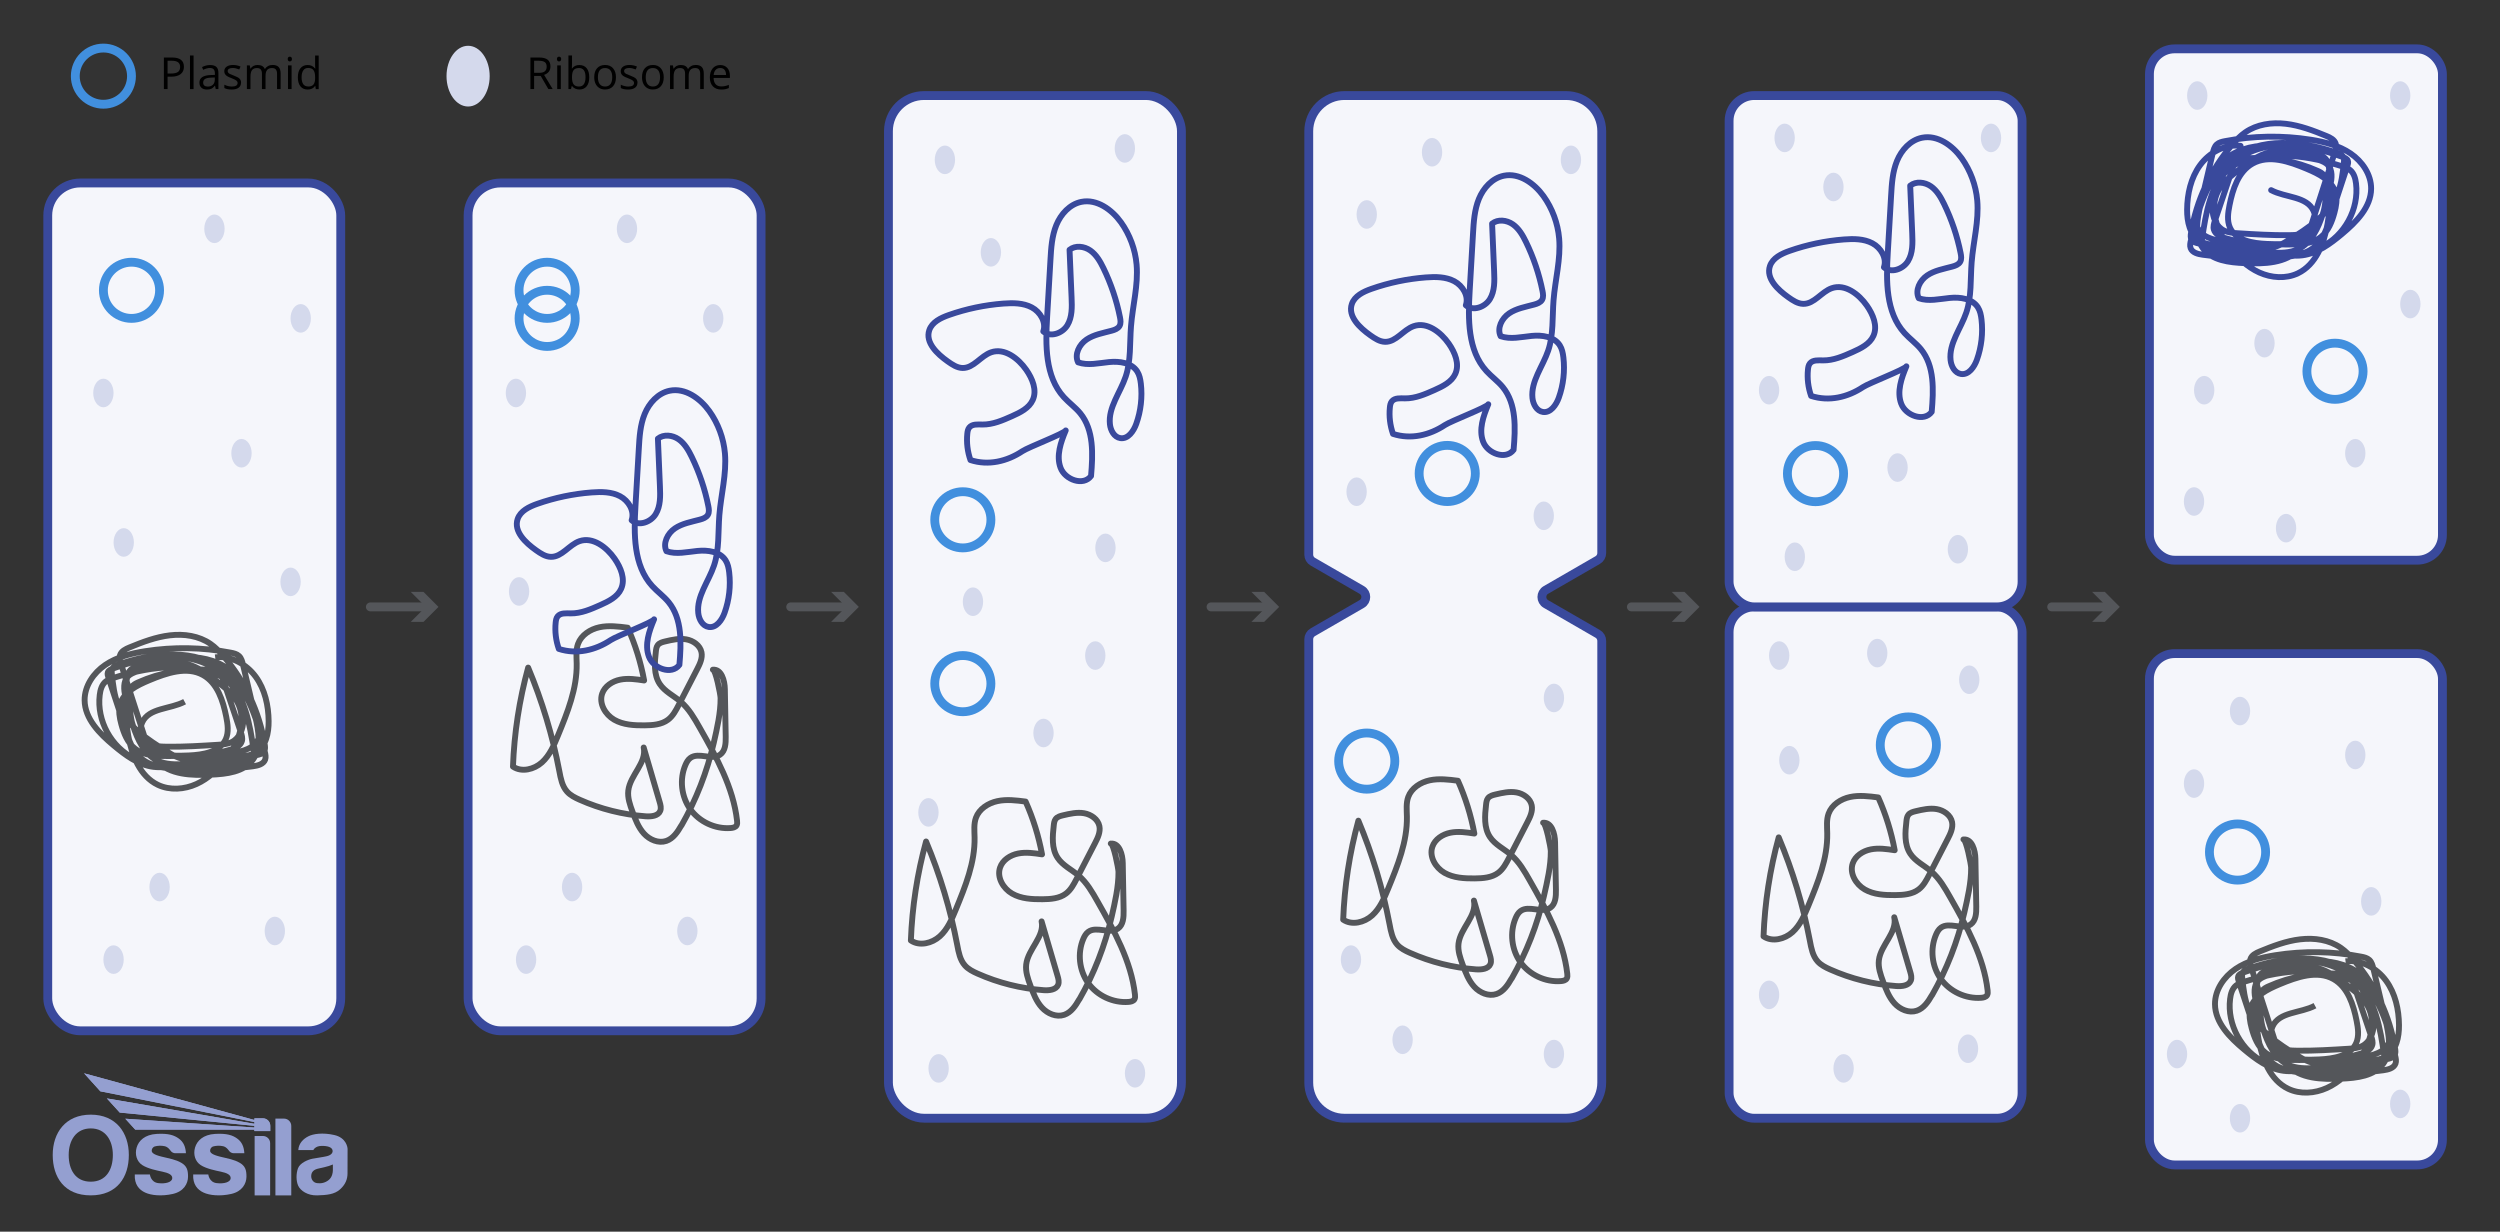 <svg viewBox="0 0 848 417.78" xmlns:xlink="http://www.w3.org/1999/xlink" height="417.78" width="848" xmlns="http://www.w3.org/2000/svg">
  <rect x="0" y="0" width="848" height="417.78" fill="#333333" stroke="none"/>
  <defs>
    <style>
      .cls-1 {
        fill: #54565a;
      }

      .cls-2, .cls-3, .cls-4, .cls-5, .cls-6, .cls-7 {
        fill: none;
      }

      .cls-2, .cls-3, .cls-6 {
        stroke: #54565a;
      }

      .cls-2, .cls-5, .cls-6 {
        stroke-linecap: round;
        stroke-linejoin: round;
      }

      .cls-2, .cls-7, .cls-8 {
        stroke-width: 3px;
      }

      .cls-3, .cls-5, .cls-6 {
        stroke-width: 2px;
      }

      .cls-3, .cls-7, .cls-8 {
        stroke-miterlimit: 10;
      }

      .cls-5, .cls-8 {
        stroke: #39499c;
      }

      .cls-9 {
        clip-path: url(#clippath-1);
      }

      .cls-10 {
        fill: #d4d9ec;
      }

      .cls-11 {
        fill: #949fd0;
      }

      .cls-12 {
        clip-path: url(#clippath-3);
      }

      .cls-7 {
        stroke: #418fde;
      }

      .cls-8 {
        fill: #f5f6fb;
      }

      .cls-13 {
        clip-path: url(#clippath-2);
      }

      .cls-14 {
        clip-path: url(#clippath);
      }
    </style>
    <clipPath id="clippath">
      <rect height="41.42" width="100" y="364.06" x="17.89" class="cls-4"></rect>
    </clipPath>
    <clipPath id="clippath-1">
      <rect height="41.42" width="100" y="364.06" x="17.89" class="cls-4"></rect>
    </clipPath>
    <clipPath id="clippath-2">
      <path d="M28.51,364.06l5.53,6.12,52.26,10.41v.6l-50.05-8.61,4.36,4.8,45.69,4.5v.59c-14.65-1.01-29.15-1.99-43.79-3l3.34,3.68c13.52,0,26.92,0,40.44,0v.51h5.38v-1.79c0-1.39-1.11-2.53-2.47-2.53h-2.91v.56l-57.79-15.84Z" class="cls-4"></path>
    </clipPath>
    <clipPath id="clippath-3">
      <rect height="41.42" width="100" y="364.06" x="17.89" class="cls-4"></rect>
    </clipPath>
  </defs>
  <g data-name="Layer 1" id="Layer_1">
    <rect ry="10.99" rx="10.99" height="287.58" width="99.38" y="62.07" x="16.2" class="cls-8"></rect>
    <rect ry="10.99" rx="10.99" height="287.58" width="99.38" y="62.07" x="158.78" class="cls-8"></rect>
    <rect ry="12.07" rx="12.07" height="346.89" width="99.38" y="32.41" x="301.36" class="cls-8"></rect>
    <g>
      <rect ry="8.54" rx="8.54" height="173.45" width="99.38" y="205.86" x="586.51" class="cls-8"></rect>
      <rect ry="8.54" rx="8.54" height="173.45" width="99.38" y="32.41" x="586.51" class="cls-8"></rect>
    </g>
    <g>
      <rect ry="8.54" rx="8.54" height="173.45" width="99.38" y="221.7" x="729.09" class="cls-8"></rect>
      <rect ry="8.54" rx="8.54" height="173.45" width="99.38" y="16.57" x="729.09" class="cls-8"></rect>
    </g>
    <g data-name="blue watermark" id="blue_watermark">
      <g class="cls-14">
        <g class="cls-9">
          <path d="M112.9,397.02c0,.67-.19,2.26-1.42,3.25-1.23.98-2.6,1.23-3.94,1.05-1.33-.17-2.02-1.36-1.98-2.43.04-1.06.5-1.99,2.13-2.44,1.63-.44,3.51-.67,5.22-1.46v2.02ZM113.4,385c-3.99-.91-7.2-.39-8.8.43-1.61.81-3.27,2.3-3.42,4.67h5.11s.57-1.37,2.75-1.41c2.18-.04,3.52.47,3.75,1.44.23.97-.58,1.72-1.92,2.05-1.33.33-3.46.56-4.95.87-1.49.31-4.18,1.43-4.84,3.23-.66,1.8-.68,4.24.06,5.9.74,1.67,3.19,3.39,6.44,3.29,3.25-.1,5.86-.31,7.78-2.05,1.92-1.74,2.52-3.56,2.52-5.44s.02-7.6.02-8.24-.5-3.83-4.49-4.74" class="cls-11"></path>
          <path d="M34.04,370.18l52.26,10.41v.6l-50.05-8.61,4.36,4.8,45.69,4.5v.59c-14.65-1.01-29.14-1.99-43.79-3l3.35,3.68c13.52,0,26.92,0,40.44,0v.51h5.38v-1.79c0-1.39-1.11-2.53-2.47-2.53h-2.91v.56l-57.79-15.84,5.53,6.12Z" class="cls-11"></path>
        </g>
        <g class="cls-13">
          <rect height="19.6" width="63.17" y="364.06" x="28.51" class="cls-11"></rect>
        </g>
        <g class="cls-12">
          <path d="M96.33,379.43h-2.91v26.04h5.38v-23.57c0-1.36-1.11-2.47-2.47-2.47" class="cls-11"></path>
          <path d="M89.21,385.33h-2.84v20.14h5.26v-17.72c0-1.33-1.09-2.42-2.42-2.42" class="cls-11"></path>
          <path d="M81.32,394.43c-1.82-1.1-4.06-1.45-6.73-2.11s-3.31-1.34-3.32-1.98c0-.64.37-1.3,1.13-1.49.76-.2,1.99-.35,3.27-.06,1.28.29,1.94,1.53,2.26,1.84.31.31.88.54,1.27.54h3.68c-.13-2.19-.81-3.8-2.4-4.96-1.59-1.16-3.54-1.82-7.53-1.59-3.99.23-6.11,2.28-6.79,4.62-.68,2.34.04,4.74,1.92,5.96,1.88,1.22,4.99,1.84,6.89,2.24,1.9.41,3.37,1,3.27,2.26-.1,1.27-2.23,1.93-4.78,1.61-2.54-.32-2.8-2.93-2.8-2.93h-5.13c-.17,3.35,1.43,5.17,3.5,6.13,2.07.97,5.61,1.32,9.37.48,3.75-.83,5.18-3.5,5.2-5.86.02-2.36-.46-3.62-2.28-4.72" class="cls-11"></path>
          <path d="M61.51,394.43c-1.82-1.1-4.06-1.45-6.73-2.11s-3.31-1.34-3.32-1.98c0-.64.37-1.3,1.13-1.49.76-.2,1.99-.35,3.27-.06,1.28.29,1.94,1.53,2.26,1.84.31.31.88.54,1.27.54h3.68c-.13-2.19-.81-3.8-2.4-4.96-1.59-1.16-3.54-1.82-7.53-1.59-3.99.23-6.11,2.28-6.79,4.62-.68,2.34.04,4.74,1.92,5.96,1.88,1.22,4.99,1.84,6.89,2.24,1.9.41,3.37,1,3.27,2.26-.1,1.27-2.23,1.93-4.78,1.61-2.54-.32-2.8-2.93-2.8-2.93h-5.13c-.17,3.35,1.43,5.17,3.5,6.13,2.07.97,5.61,1.32,9.36.48,3.75-.83,5.19-3.5,5.2-5.86.02-2.36-.46-3.62-2.28-4.72" class="cls-11"></path>
          <path d="M30.78,400.83c-5.19,0-7.48-4.06-7.48-9.05s2.52-9.02,7.49-9.02,7.49,4.04,7.49,9.02-2.31,9.05-7.5,9.05M30.79,378.09c-8.56,0-12.91,6.12-12.91,13.67s3.94,13.71,12.89,13.71,12.93-6.16,12.93-13.71-4.35-13.67-12.91-13.67" class="cls-11"></path>
        </g>
      </g>
    </g>
    <g>
      <line y2="205.86" x2="145.3" y1="205.86" x1="125.62" class="cls-2"></line>
      <polygon points="139.33 210.94 144.42 205.86 139.33 200.77 143.65 200.77 148.73 205.86 143.65 210.94 139.33 210.94" class="cls-1"></polygon>
    </g>
    <g>
      <line y2="205.86" x2="287.88" y1="205.86" x1="268.2" class="cls-2"></line>
      <polygon points="281.91 210.94 287 205.86 281.91 200.77 286.23 200.77 291.31 205.86 286.23 210.94 281.91 210.94" class="cls-1"></polygon>
    </g>
    <g>
      <line y2="205.86" x2="430.46" y1="205.86" x1="410.78" class="cls-2"></line>
      <polygon points="424.48 210.94 429.57 205.86 424.48 200.77 428.8 200.77 433.89 205.86 428.8 210.94 424.48 210.94" class="cls-1"></polygon>
    </g>
    <g>
      <line y2="205.86" x2="573.04" y1="205.86" x1="553.36" class="cls-2"></line>
      <polygon points="567.06 210.94 572.15 205.86 567.06 200.77 571.38 200.77 576.47 205.86 571.38 210.94 567.06 210.94" class="cls-1"></polygon>
    </g>
    <g>
      <line y2="205.86" x2="715.62" y1="205.86" x1="695.93" class="cls-2"></line>
      <polygon points="709.64 210.94 714.73 205.86 709.64 200.77 713.96 200.77 719.04 205.86 713.96 210.94 709.64 210.94" class="cls-1"></polygon>
    </g>
    <path d="M543.31,187.6V44.48c0-6.64-5.43-12.07-12.07-12.07h-75.24c-6.64,0-12.07,5.43-12.07,12.07v143.67c0,.98.52,1.89,1.38,2.38l16.59,9.58c1.83,1.06,1.83,3.7,0,4.76l-16.59,9.58c-.85.49-1.38,1.4-1.38,2.38v150.4c0,6.64,5.43,12.07,12.07,12.07h75.24c6.64,0,12.07-5.43,12.07-12.07v-149.85c0-.98-.52-1.89-1.38-2.38l-17.55-10.13c-1.83-1.06-1.83-3.7,0-4.76l17.55-10.13c.85-.49,1.38-1.4,1.38-2.38Z" class="cls-8"></path>
  </g>
  <g data-name="Layer 2" id="Layer_2">
    <g>
      <path d="M62.39,22.63c0,1.08-.37,1.92-1.11,2.5-.74.58-1.8.88-3.18.88h-1.26v4.21h-1.25v-10.71h2.78c2.68,0,4.01,1.04,4.01,3.12ZM56.84,24.94h1.12c1.1,0,1.9-.18,2.4-.53s.74-.93.74-1.71c0-.71-.23-1.24-.7-1.58s-1.19-.52-2.17-.52h-1.39v4.35Z"></path>
      <path d="M65.66,30.22h-1.22v-11.4h1.22v11.4Z"></path>
      <path d="M73.18,30.22l-.24-1.14h-.06c-.4.5-.8.84-1.2,1.02-.4.18-.89.27-1.49.27-.8,0-1.42-.21-1.87-.62-.45-.41-.68-.99-.68-1.75,0-1.62,1.3-2.47,3.89-2.55l1.36-.04v-.5c0-.63-.14-1.1-.41-1.4-.27-.3-.7-.45-1.3-.45-.67,0-1.43.21-2.27.62l-.37-.93c.4-.21.83-.38,1.3-.51.47-.12.94-.18,1.42-.18.96,0,1.67.21,2.13.64.46.42.69,1.11.69,2.04v5.48h-.9ZM70.43,29.37c.76,0,1.35-.21,1.78-.62.43-.42.65-1,.65-1.74v-.73l-1.22.05c-.97.03-1.66.18-2.09.45-.43.27-.64.68-.64,1.24,0,.44.13.77.4,1,.27.23.64.34,1.12.34Z"></path>
      <path d="M81.76,28.03c0,.75-.28,1.32-.83,1.73s-1.34.61-2.34.61c-1.06,0-1.89-.17-2.49-.51v-1.13c.39.2.8.35,1.24.46.44.11.87.17,1.28.17.63,0,1.12-.1,1.46-.3.34-.2.51-.51.51-.93,0-.31-.14-.58-.41-.8-.27-.22-.8-.48-1.59-.79-.75-.28-1.28-.52-1.59-.73-.31-.21-.55-.44-.7-.71-.15-.26-.23-.58-.23-.94,0-.65.27-1.17.8-1.55.53-.38,1.26-.57,2.19-.57.86,0,1.71.18,2.53.53l-.43.99c-.81-.33-1.54-.5-2.19-.5-.58,0-1.01.09-1.3.27s-.44.43-.44.75c0,.21.05.4.17.55.11.15.29.3.53.43s.71.33,1.41.59c.95.35,1.6.7,1.93,1.05.33.35.5.79.5,1.33Z"></path>
      <path d="M93.97,30.22v-5.22c0-.64-.14-1.12-.41-1.44s-.7-.48-1.27-.48c-.76,0-1.32.22-1.68.65s-.54,1.1-.54,2.01v4.48h-1.22v-5.22c0-.64-.14-1.12-.41-1.44s-.7-.48-1.28-.48c-.76,0-1.32.23-1.67.69-.35.46-.53,1.2-.53,2.24v4.21h-1.22v-8.03h.99l.2,1.1h.06c.23-.39.55-.7.97-.92.42-.22.88-.33,1.4-.33,1.25,0,2.08.45,2.46,1.36h.06c.24-.42.59-.75,1.04-1s.97-.37,1.55-.37c.91,0,1.59.23,2.04.7.45.47.68,1.21.68,2.24v5.24h-1.22Z"></path>
      <path d="M97.59,20.02c0-.28.07-.48.21-.61.14-.13.31-.19.51-.19s.36.07.51.2.21.33.21.61-.07.48-.21.61-.31.2-.51.2c-.21,0-.38-.07-.51-.2s-.21-.34-.21-.61ZM98.91,30.22h-1.22v-8.03h1.22v8.03Z"></path>
      <path d="M106.95,29.15h-.07c-.56.82-1.4,1.22-2.52,1.22-1.05,0-1.87-.36-2.45-1.08-.58-.72-.88-1.74-.88-3.06s.29-2.35.88-3.08,1.4-1.1,2.45-1.1,1.92.4,2.5,1.19h.1l-.05-.58-.03-.56v-3.27h1.22v11.4h-.99l-.16-1.08ZM104.52,29.35c.83,0,1.43-.23,1.81-.68.37-.45.56-1.18.56-2.19v-.26c0-1.14-.19-1.95-.57-2.44s-.98-.73-1.81-.73c-.71,0-1.26.28-1.64.83-.38.55-.57,1.34-.57,2.35s.19,1.8.56,2.32.93.78,1.66.78Z"></path>
    </g>
    <g>
      <path d="M181.17,25.77v4.45h-1.25v-10.71h2.94c1.31,0,2.28.25,2.91.75s.94,1.26.94,2.27c0,1.42-.72,2.37-2.15,2.87l2.91,4.81h-1.47l-2.59-4.45h-2.23ZM181.17,24.7h1.71c.88,0,1.52-.17,1.93-.52s.62-.87.62-1.57-.21-1.22-.63-1.53c-.42-.31-1.09-.47-2.01-.47h-1.62v4.09Z"></path>
      <path d="M188.91,20.02c0-.28.07-.48.21-.61.14-.13.31-.19.51-.19s.36.07.51.2.21.33.21.61-.07.48-.21.61-.31.2-.51.2c-.21,0-.38-.07-.51-.2s-.21-.34-.21-.61ZM190.23,30.22h-1.22v-8.03h1.22v8.03Z"></path>
      <path d="M196.54,22.06c1.05,0,1.87.36,2.46,1.08.58.72.88,1.74.88,3.06s-.29,2.34-.88,3.07c-.59.73-1.41,1.09-2.45,1.09-.52,0-1-.1-1.43-.29-.43-.19-.79-.49-1.09-.89h-.09l-.26,1.03h-.87v-11.4h1.22v2.77c0,.62-.02,1.18-.06,1.67h.06c.57-.8,1.41-1.2,2.52-1.2ZM196.36,23.08c-.83,0-1.43.24-1.79.71-.37.48-.55,1.28-.55,2.41s.19,1.94.56,2.42c.38.49.98.73,1.81.73.75,0,1.3-.27,1.67-.82.37-.54.55-1.33.55-2.35s-.18-1.82-.55-2.34-.93-.77-1.7-.77Z"></path>
      <path d="M208.93,26.2c0,1.31-.33,2.33-.99,3.06-.66.74-1.57,1.1-2.73,1.1-.72,0-1.35-.17-1.91-.51s-.99-.82-1.29-1.45-.45-1.37-.45-2.21c0-1.31.33-2.33.98-3.06.65-.73,1.56-1.09,2.72-1.09s2.02.37,2.68,1.12c.66.75.99,1.76.99,3.03ZM202.81,26.2c0,1.03.21,1.81.62,2.34s1.01.81,1.81.81,1.4-.27,1.81-.8c.41-.53.62-1.32.62-2.35s-.21-1.8-.62-2.33c-.41-.53-1.02-.79-1.83-.79s-1.4.26-1.8.78-.61,1.3-.61,2.34Z"></path>
      <path d="M216.23,28.03c0,.75-.28,1.32-.83,1.73s-1.34.61-2.34.61c-1.06,0-1.89-.17-2.49-.51v-1.13c.39.2.8.35,1.24.46.44.11.87.17,1.28.17.63,0,1.12-.1,1.46-.3.34-.2.51-.51.51-.93,0-.31-.14-.58-.41-.8-.27-.22-.8-.48-1.59-.79-.75-.28-1.28-.52-1.59-.73-.31-.21-.55-.44-.7-.71-.15-.26-.23-.58-.23-.94,0-.65.27-1.17.8-1.55.53-.38,1.26-.57,2.19-.57.86,0,1.71.18,2.53.53l-.43.99c-.81-.33-1.54-.5-2.19-.5-.58,0-1.01.09-1.3.27s-.44.43-.44.75c0,.21.05.4.17.55.11.15.29.3.53.43s.71.33,1.41.59c.95.35,1.6.7,1.93,1.05.33.35.5.79.5,1.33Z"></path>
      <path d="M225.14,26.2c0,1.31-.33,2.33-.99,3.06-.66.74-1.57,1.1-2.73,1.1-.72,0-1.35-.17-1.91-.51s-.99-.82-1.29-1.45-.45-1.37-.45-2.21c0-1.31.33-2.33.98-3.06.65-.73,1.56-1.09,2.72-1.09s2.02.37,2.68,1.12c.66.75.99,1.76.99,3.03ZM219.03,26.2c0,1.03.21,1.81.62,2.34s1.01.81,1.81.81,1.4-.27,1.81-.8c.41-.53.62-1.32.62-2.35s-.21-1.8-.62-2.33c-.41-.53-1.02-.79-1.83-.79s-1.4.26-1.8.78-.61,1.3-.61,2.34Z"></path>
      <path d="M237.5,30.22v-5.22c0-.64-.14-1.12-.41-1.44s-.7-.48-1.27-.48c-.76,0-1.32.22-1.68.65s-.54,1.1-.54,2.01v4.48h-1.22v-5.22c0-.64-.14-1.12-.41-1.44s-.7-.48-1.28-.48c-.76,0-1.32.23-1.67.69-.35.46-.53,1.2-.53,2.24v4.21h-1.22v-8.03h.99l.2,1.1h.06c.23-.39.55-.7.97-.92.42-.22.88-.33,1.4-.33,1.25,0,2.08.45,2.46,1.36h.06c.24-.42.59-.75,1.04-1s.97-.37,1.55-.37c.91,0,1.59.23,2.04.7.45.47.68,1.21.68,2.24v5.24h-1.22Z"></path>
      <path d="M244.62,30.37c-1.19,0-2.12-.36-2.81-1.08s-1.03-1.73-1.03-3.01.32-2.32.96-3.08c.64-.76,1.49-1.14,2.57-1.14,1.01,0,1.8.33,2.39.99.59.66.88,1.53.88,2.62v.77h-5.53c.02.94.26,1.66.71,2.15.45.49,1.09.73,1.91.73.86,0,1.72-.18,2.56-.54v1.08c-.43.19-.84.32-1.22.4-.38.08-.85.12-1.39.12ZM244.29,23.07c-.64,0-1.16.21-1.54.63s-.61,1-.68,1.74h4.2c0-.77-.17-1.35-.51-1.76s-.83-.61-1.46-.61Z"></path>
    </g>
    <circle r="9.53" cy="25.83" cx="35.07" class="cls-7"></circle>
    <circle r="9.53" cy="98.47" cx="44.6" class="cls-7"></circle>
    <circle r="9.53" cy="98.47" cx="185.59" class="cls-7"></circle>
    <circle r="9.53" cy="107.99" cx="185.59" class="cls-7"></circle>
    <circle r="9.53" cy="176.32" cx="326.59" class="cls-7"></circle>
    <circle r="9.53" cy="231.89" cx="326.59" class="cls-7"></circle>
    <circle r="9.53" cy="160.6" cx="490.9" class="cls-7"></circle>
    <circle r="9.53" cy="258.16" cx="463.6" class="cls-7"></circle>
    <circle r="9.53" cy="160.65" cx="615.82" class="cls-7"></circle>
    <circle r="9.53" cy="252.7" cx="647.31" class="cls-7"></circle>
    <circle r="9.53" cy="125.93" cx="792.03" class="cls-7"></circle>
    <circle r="9.53" cy="289.01" cx="758.97" class="cls-7"></circle>
    <path d="M62.62,238.01c-4.85,2.6-12.13,2.01-14.38,7.04-1.59,3.56.89,7.88,4.35,9.67s7.56,1.71,11.45,1.53c4.83-.22,10.59-1.13,12.55-5.54,1.04-2.35.65-5.05.15-7.57-1.08-5.47-2.98-11.43-7.84-14.15-5.55-3.1-12.43-.69-18.3,1.76-4.11,1.72-8.71,3.97-9.88,8.27-.58,2.16-.15,4.46.43,6.62.83,3.1,2.09,6.28,4.61,8.27,3.16,2.5,7.54,2.58,11.57,2.54,7.06-.06,14.23-.14,20.98-2.21,1.56-.48,3.29-1.27,3.74-2.84.29-1.01-.05-2.09-.39-3.09-1.95-5.8-3.91-11.59-5.86-17.39-.34-1.01-.72-2.08-1.54-2.76-.86-.71-2.04-.86-3.16-.94-8.28-.62-16.7.85-24.27,4.25-.82.37-1.67.8-2.15,1.56-.42.68-.48,1.51-.52,2.3-.35,6.24.06,13.89,5.62,16.74,2.08,1.06,4.49,1.18,6.83,1.21,5.8.07,11.6-.3,17.39-.66,1.58-.1,3.2-.21,4.62-.92,2.62-1.31,3.9-4.45,3.87-7.38s-1.15-5.72-2.25-8.43c-.63-1.57-1.29-3.17-2.43-4.42-1.28-1.41-3.07-2.24-4.85-2.89-11.03-4.02-23.35-2.19-34.53,1.38-.91.29-1.84.6-2.58,1.2-1.33,1.08-1.83,2.88-2.03,4.59-1.06,8.67,3.9,17.75,11.76,21.55,4.15,2.01,8.83,2.6,13.43,2.93,8.5.62,17.24.42,25.29-2.38.57-.2,1.16-.43,1.51-.92.44-.62.35-1.46.25-2.22-1.29-9.04-2.96-18.78-9.52-25.14-4.84-4.7-11.78-6.8-18.52-6.85-6.75-.05-13.37,1.77-19.72,4.05-.68.25-1.44.57-1.71,1.24-.22.56-.03,1.18.15,1.74,1.97,5.98,3.94,11.97,5.91,17.95,1.1,3.34,2.29,6.83,4.87,9.22,3.23,3,7.95,3.64,12.35,3.92,8.65.55,17.36.24,25.94-.92,1.63-.22,3.55-.7,4.12-2.24.31-.85.11-1.8-.11-2.68-2.42-10.12-5.33-21.02-13.51-27.45-9.98-7.84-24.42-6.28-36.38-2.06-.62.22-1.28.47-1.66,1.01-.46.65-.4,1.52-.31,2.31.38,3.48.77,7.01,2.1,10.25,2.97,7.26,10.05,11.84,16.72,15.96,1.68,1.04,3.43,2.1,5.39,2.37,1.26.17,2.55,0,3.81-.18,4.11-.57,8.22-1.13,12.33-1.7,3.83-.53,8.42-1.68,9.5-5.39.47-1.62.11-3.35-.33-4.98-.91-3.38-2.15-6.68-3.69-9.83-1.22-2.49-2.64-4.92-4.61-6.87-3.97-3.95-9.81-5.57-15.42-5.56s-11.09,1.49-16.5,2.96c-1.12.3-2.3.64-3.08,1.49-.86.92-1.08,2.26-1.23,3.51-.72,6.2-.53,12.5.54,18.64,1.17,6.67,3.95,13.82,10.06,16.74,4.07,1.94,8.98,1.58,13.09-.28s7.46-5.08,10.19-8.67c4.16-5.48,6.98-13.11,3.67-19.15-1.44-2.62-3.84-4.56-6.17-6.42-3.52-2.81-7.21-5.69-11.61-6.65-5.45-1.19-11.04.77-16.27,2.7-1.1.41-2.25.84-3.06,1.69-1.67,1.74-1.38,4.53-.88,6.89.69,3.29,1.55,6.54,2.58,9.74,1.54,4.77,3.84,9.82,8.36,11.96,2.79,1.32,6.01,1.3,9.09,1.16,8.27-.36,16.52-1.39,24.63-3.08.92-.19,1.94-.46,2.43-1.26.42-.69.32-1.57.19-2.36-1.8-10.99-6.69-21.46-13.96-29.89-1.34-1.55-2.77-3.05-4.45-4.21-3.93-2.73-8.98-3.45-13.74-2.89s-9.28,2.28-13.7,4.1c-1.34.55-2.82,1.27-3.24,2.66-.29.95.02,1.97.33,2.92,2.58,8,5.16,16.01,7.75,24.01,1.02,3.15,2.09,6.41,4.33,8.85,4.44,4.84,11.9,5.01,18.46,4.73,5.24-.22,11.2-.89,14.26-5.15,2.93-4.08,1.9-9.67.75-14.56-1.38-5.86-2.77-11.72-4.15-17.57-.26-1.08-.55-2.23-1.36-2.99-.75-.69-1.79-.93-2.79-1.12-9.57-1.85-19.46-2.01-29.09-.49-4.74.75-9.54,1.96-13.51,4.66-3.97,2.7-7.01,7.15-6.98,11.95.05,6.31,5.07,11.35,9.91,15.39,3.95,3.3,8.3,6.56,13.4,7.22,2.58.33,5.2-.02,7.78-.38,7.29-1.01,14.57-2.03,21.86-3.04,1.77-.25,3.6-.51,5.13-1.42,3.45-2.05,4.38-6.63,4.34-10.64-.05-5.32-1.25-10.79-4.39-15.09s-8.45-7.22-13.74-6.57" class="cls-3"></path>
    <ellipse ry="4.85" rx="3.45" cy="107.99" cx="102" class="cls-10"></ellipse>
    <ellipse ry="4.85" rx="3.45" cy="153.74" cx="81.91" class="cls-10"></ellipse>
    <ellipse ry="4.85" rx="3.45" cy="275.56" cx="314.93" class="cls-10"></ellipse>
    <ellipse ry="4.85" rx="3.45" cy="185.84" cx="374.97" class="cls-10"></ellipse>
    <ellipse ry="4.85" rx="3.45" cy="364.06" cx="385" class="cls-10"></ellipse>
    <ellipse ry="4.85" rx="3.45" cy="362.4" cx="318.38" class="cls-10"></ellipse>
    <ellipse ry="4.85" rx="3.45" cy="54.22" cx="320.51" class="cls-10"></ellipse>
    <ellipse ry="4.85" rx="3.45" cy="50.35" cx="381.55" class="cls-10"></ellipse>
    <ellipse ry="4.85" rx="3.45" cy="325.5" cx="38.52" class="cls-10"></ellipse>
    <ellipse ry="4.85" rx="3.45" cy="300.89" cx="54.13" class="cls-10"></ellipse>
    <ellipse ry="4.85" rx="3.45" cy="77.61" cx="72.74" class="cls-10"></ellipse>
    <ellipse ry="4.85" rx="3.45" cy="184" cx="41.97" class="cls-10"></ellipse>
    <ellipse ry="4.85" rx="3.45" cy="133.3" cx="35.07" class="cls-10"></ellipse>
    <ellipse ry="4.85" rx="3.45" cy="197.37" cx="98.56" class="cls-10"></ellipse>
    <ellipse ry="4.85" rx="3.45" cy="315.79" cx="93.22" class="cls-10"></ellipse>
    <ellipse ry="4.85" rx="3.45" cy="107.99" cx="241.93" class="cls-10"></ellipse>
    <ellipse ry="4.85" rx="3.45" cy="85.59" cx="336.11" class="cls-10"></ellipse>
    <ellipse ry="4.85" rx="3.45" cy="325.5" cx="178.45" class="cls-10"></ellipse>
    <ellipse ry="4.85" rx="3.45" cy="300.89" cx="194.05" class="cls-10"></ellipse>
    <ellipse ry="4.85" rx="3.45" cy="77.61" cx="212.67" class="cls-10"></ellipse>
    <ellipse ry="4.85" rx="3.45" cy="200.62" cx="176.07" class="cls-10"></ellipse>
    <ellipse ry="4.85" rx="3.45" cy="133.3" cx="175" class="cls-10"></ellipse>
    <ellipse ry="4.85" rx="3.45" cy="204.1" cx="330.03" class="cls-10"></ellipse>
    <ellipse ry="4.85" rx="3.45" cy="315.79" cx="233.15" class="cls-10"></ellipse>
    <ellipse ry="4.85" rx="3.45" cy="54.22" cx="532.86" class="cls-10"></ellipse>
    <ellipse ry="4.85" rx="3.45" cy="357.54" cx="527.09" class="cls-10"></ellipse>
    <ellipse ry="4.85" rx="3.45" cy="325.5" cx="458.25" class="cls-10"></ellipse>
    <ellipse ry="4.85" rx="3.45" cy="352.69" cx="475.76" class="cls-10"></ellipse>
    <ellipse ry="4.85" rx="3.45" cy="51.64" cx="485.75" class="cls-10"></ellipse>
    <ellipse ry="4.85" rx="3.45" cy="72.75" cx="463.6" class="cls-10"></ellipse>
    <ellipse ry="4.85" rx="3.45" cy="166.79" cx="460.16" class="cls-10"></ellipse>
    <ellipse ry="4.85" rx="3.45" cy="174.96" cx="523.64" class="cls-10"></ellipse>
    <ellipse ry="4.85" rx="3.45" cy="236.75" cx="527.09" class="cls-10"></ellipse>
    <path d="M231.1,280.01c-1.24,2.17-2.75,4.44-5.11,5.24-2.66.9-5.67-.41-7.56-2.49s-2.9-4.78-3.88-7.41c-.85-2.32-1.72-4.74-1.43-7.2.62-5.24,6.33-9.45,5.22-14.6,1.81,6.17,3.61,12.34,5.42,18.51.29.98.57,2.04.19,2.99-.69,1.74-3.04,1.97-4.91,1.84-7.72-.56-15.35-2.47-22.42-5.62-1.56-.7-3.14-1.48-4.28-2.76-1.67-1.87-2.15-4.48-2.61-6.93-2.29-12.04-5.84-23.83-10.58-35.13-3,10.95-4.73,22.24-5.15,33.58,2.94,2.02,7.17.97,9.82-1.42s4.08-5.81,5.44-9.11c3.22-7.83,6.5-15.94,6.35-24.4-.04-2.25-.31-4.59.46-6.7,1.1-3.01,4.15-4.97,7.28-5.64s6.39-.26,9.57.15c2.56,5.72,4.43,11.75,5.57,17.91-2.68-.41-5.43-.82-8.1-.29s-5.27,2.2-6.14,4.77c-1.14,3.33,1.05,7.09,4.11,8.84s6.75,1.93,10.27,1.9c2.78-.03,5.76-.23,7.98-1.92,1.65-1.25,2.65-3.15,3.6-4.99,2.08-4.04,4.17-8.07,6.25-12.11.93-1.79,1.88-3.77,1.49-5.75-.47-2.36-2.81-3.99-5.18-4.4s-4.8.15-7.14.7c-.93.22-1.93.48-2.51,1.24-.46.6-.57,1.4-.65,2.15-.43,3.76-.78,7.87,1.31,11.03,1.72,2.61,4.74,3.99,7.11,6.02,2.78,2.38,4.64,5.63,6.44,8.81,5.64,9.93,11.4,20.22,12.68,31.57.06.55.1,1.14-.18,1.61-.39.64-1.23.81-1.98.87-5.25.41-10.63-2.1-13.7-6.38s-3.72-10.18-1.65-15.02c.39-.9.88-1.8,1.68-2.38,2.79-2.05,7.22.9,10.06-1.09,1.82-1.27,1.96-3.86,1.92-6.08-.1-5.38-.19-10.76-.29-16.15-.05-2.92-1.15-6.86-4.06-6.61.91-.08,2.6,8.39,2.61,9.61.04,4.99-1.2,10.34-2.31,15.18-2.26,9.82-5.95,19.31-10.96,28.05Z" class="cls-6"></path>
    <path d="M189.55,220.11c-1-2.86-1.37-5.93-1.07-8.94.07-.74.2-1.51.66-2.09.99-1.25,2.89-1.04,4.49-1.02,3.48.04,6.79-1.4,9.97-2.82,2.8-1.25,5.84-2.72,7.09-5.52,1.5-3.33-.13-7.23-2.22-10.23-2.73-3.91-7.4-7.49-11.9-5.93-3.54,1.23-5.94,5.38-9.68,5.32-1.87-.03-3.52-1.15-5.05-2.23-3.6-2.55-7.67-6.41-6.26-10.59.94-2.76,3.92-4.19,6.67-5.16,5.95-2.09,12.17-3.39,18.45-3.87,3.27-.25,6.73-.24,9.63,1.29s5,5.05,3.92,8.15c2.38,2.15,6.49.67,8.16-2.08s1.58-6.16,1.44-9.36c-.23-5.41-.46-10.82-.69-16.24,1.95-1.59,4.97-1.22,7.03.22s3.36,3.73,4.46,5.99c2.57,5.28,4.46,10.89,5.61,16.65.2,1,.36,2.1-.15,2.98-.54.93-1.66,1.33-2.7,1.61-2.9.79-5.98,1.3-8.47,2.98s-4.2,5.05-2.88,7.75c3.34,1.17,6.99.25,10.51-.1s7.65.21,9.55,3.19c.77,1.21,1.05,2.66,1.22,4.09.54,4.6,0,9.32-1.56,13.69-.88,2.47-2.79,5.22-5.38,4.83-2.1-.31-3.33-2.61-3.55-4.72-.6-5.7,3.51-10.69,5.34-16.12,1.84-5.44,1.36-11.35,1.81-17.07.55-7.01,2.5-13.96,1.9-20.96-.45-5.15-2.31-10.17-5.32-14.37-3.11-4.32-8.2-7.96-13.42-6.9-3.93.8-6.96,4.14-8.48,7.86s-1.77,7.81-2,11.81c-.38,6.47-.76,12.93-1.13,19.4-.56,9.51-.73,20.16,5.69,27.19,1.74,1.91,3.89,3.43,5.53,5.43,4.69,5.72,4.31,13.92,3.68,21.29-2.58,3.53-8.81,1.31-10.34-2.78s.06-8.64,1.75-12.67c-.43,1.04-12.58,5.63-14.7,7.04-5.2,3.46-11.52,4.98-17.6,3.01Z" class="cls-5"></path>
    <path d="M366.07,338.99c-1.24,2.17-2.75,4.44-5.11,5.24-2.66.9-5.67-.41-7.56-2.49s-2.9-4.78-3.88-7.41c-.85-2.32-1.72-4.74-1.43-7.2.62-5.24,6.33-9.45,5.22-14.6,1.81,6.17,3.61,12.34,5.42,18.51.29.98.57,2.04.19,2.99-.69,1.74-3.04,1.97-4.91,1.84-7.72-.56-15.35-2.47-22.42-5.62-1.56-.7-3.14-1.48-4.28-2.76-1.67-1.87-2.15-4.48-2.61-6.93-2.29-12.04-5.84-23.83-10.58-35.13-3,10.95-4.73,22.24-5.15,33.58,2.94,2.02,7.17.97,9.82-1.42s4.08-5.81,5.44-9.11c3.22-7.83,6.5-15.94,6.35-24.4-.04-2.25-.31-4.59.46-6.7,1.1-3.01,4.15-4.97,7.28-5.64s6.39-.26,9.57.15c2.56,5.72,4.43,11.75,5.57,17.91-2.68-.41-5.43-.82-8.1-.29s-5.27,2.2-6.14,4.77c-1.14,3.33,1.05,7.09,4.11,8.84s6.75,1.93,10.27,1.9c2.78-.03,5.76-.23,7.98-1.92,1.65-1.25,2.65-3.15,3.6-4.99,2.08-4.04,4.17-8.07,6.25-12.11.93-1.79,1.88-3.77,1.49-5.75-.47-2.36-2.81-3.99-5.18-4.4s-4.8.15-7.14.7c-.93.22-1.93.48-2.51,1.24-.46.6-.57,1.4-.65,2.15-.43,3.76-.78,7.87,1.31,11.03,1.72,2.61,4.74,3.99,7.11,6.02,2.78,2.38,4.64,5.63,6.44,8.81,5.64,9.93,11.4,20.22,12.68,31.57.06.55.1,1.14-.18,1.61-.39.64-1.23.81-1.98.87-5.25.41-10.63-2.1-13.7-6.38s-3.72-10.18-1.65-15.02c.39-.9.88-1.8,1.68-2.38,2.79-2.05,7.22.9,10.06-1.09,1.82-1.27,1.96-3.86,1.92-6.08-.1-5.38-.19-10.76-.29-16.15-.05-2.92-1.15-6.86-4.06-6.61.91-.08,2.6,8.39,2.61,9.61.04,4.99-1.2,10.34-2.31,15.18-2.26,9.82-5.95,19.31-10.96,28.05Z" class="cls-6"></path>
    <path d="M329.18,156.05c-1-2.86-1.37-5.93-1.07-8.94.07-.74.2-1.51.66-2.09.99-1.25,2.89-1.04,4.49-1.02,3.48.04,6.79-1.4,9.97-2.82,2.8-1.25,5.84-2.72,7.09-5.52,1.5-3.33-.13-7.23-2.22-10.23-2.73-3.91-7.4-7.49-11.9-5.93-3.54,1.23-5.94,5.38-9.68,5.32-1.87-.03-3.52-1.15-5.05-2.23-3.6-2.55-7.67-6.41-6.26-10.59.94-2.76,3.92-4.19,6.67-5.16,5.95-2.09,12.17-3.39,18.45-3.87,3.27-.25,6.73-.24,9.63,1.29s5,5.05,3.92,8.15c2.38,2.15,6.49.67,8.16-2.08s1.58-6.16,1.44-9.36c-.23-5.41-.46-10.82-.69-16.24,1.95-1.59,4.97-1.22,7.03.22s3.36,3.73,4.46,5.99c2.57,5.28,4.46,10.89,5.61,16.65.2,1,.36,2.1-.15,2.98-.54.93-1.66,1.33-2.7,1.61-2.9.79-5.98,1.3-8.47,2.98s-4.2,5.05-2.88,7.75c3.34,1.17,6.99.25,10.51-.1s7.65.21,9.55,3.19c.77,1.21,1.05,2.66,1.22,4.09.54,4.6,0,9.32-1.56,13.69-.88,2.47-2.79,5.22-5.38,4.83-2.1-.31-3.33-2.61-3.55-4.72-.6-5.7,3.51-10.69,5.34-16.12,1.84-5.44,1.36-11.35,1.81-17.07.55-7.01,2.5-13.96,1.9-20.96-.45-5.15-2.31-10.17-5.32-14.37-3.11-4.32-8.2-7.96-13.42-6.9-3.93.8-6.96,4.14-8.48,7.86s-1.77,7.81-2,11.81c-.38,6.47-.76,12.93-1.13,19.4-.56,9.51-.73,20.16,5.69,27.19,1.74,1.91,3.89,3.43,5.53,5.43,4.69,5.72,4.31,13.92,3.68,21.29-2.58,3.53-8.81,1.31-10.34-2.78s.06-8.64,1.75-12.67c-.43,1.04-12.58,5.63-14.7,7.04-5.2,3.46-11.52,4.98-17.6,3.01Z" class="cls-5"></path>
    <ellipse ry="4.85" rx="3.45" cy="222.37" cx="371.52" class="cls-10"></ellipse>
    <ellipse ry="4.85" rx="3.45" cy="248.64" cx="353.96" class="cls-10"></ellipse>
    <path d="M472.51,147.18c-1-2.86-1.37-5.93-1.07-8.94.07-.74.2-1.51.66-2.09.99-1.25,2.89-1.04,4.49-1.02,3.48.04,6.79-1.4,9.97-2.82,2.8-1.25,5.84-2.72,7.09-5.52,1.5-3.33-.13-7.23-2.22-10.23-2.73-3.91-7.4-7.49-11.9-5.93-3.54,1.23-5.94,5.38-9.68,5.32-1.87-.03-3.52-1.15-5.05-2.23-3.6-2.55-7.67-6.41-6.26-10.59.94-2.76,3.92-4.19,6.67-5.16,5.95-2.09,12.17-3.39,18.45-3.87,3.27-.25,6.73-.24,9.63,1.29s5,5.05,3.92,8.15c2.38,2.15,6.49.67,8.16-2.08s1.58-6.16,1.44-9.36c-.23-5.41-.46-10.82-.69-16.24,1.95-1.59,4.97-1.22,7.03.22s3.36,3.73,4.46,5.99c2.57,5.28,4.46,10.89,5.61,16.65.2,1,.36,2.1-.15,2.98-.54.93-1.66,1.33-2.7,1.61-2.9.79-5.98,1.3-8.47,2.98s-4.2,5.05-2.88,7.75c3.34,1.17,6.99.25,10.51-.1s7.65.21,9.55,3.19c.77,1.21,1.05,2.66,1.22,4.09.54,4.6,0,9.32-1.56,13.69-.88,2.47-2.79,5.22-5.38,4.83-2.1-.31-3.33-2.61-3.55-4.72-.6-5.7,3.51-10.69,5.34-16.12,1.84-5.44,1.36-11.35,1.81-17.07.55-7.01,2.5-13.96,1.9-20.96-.45-5.15-2.31-10.17-5.32-14.37-3.11-4.32-8.2-7.96-13.42-6.9-3.93.8-6.96,4.14-8.48,7.86s-1.77,7.81-2,11.81c-.38,6.47-.76,12.93-1.13,19.4-.56,9.51-.73,20.16,5.69,27.19,1.74,1.91,3.89,3.43,5.53,5.43,4.69,5.72,4.31,13.92,3.68,21.29-2.58,3.53-8.81,1.31-10.34-2.78s.06-8.64,1.75-12.67c-.43,1.04-12.58,5.63-14.7,7.04-5.2,3.46-11.52,4.98-17.6,3.01Z" class="cls-5"></path>
    <path d="M512.71,331.93c-1.24,2.17-2.75,4.44-5.11,5.24-2.66.9-5.67-.41-7.56-2.49s-2.9-4.78-3.88-7.41c-.85-2.32-1.72-4.74-1.43-7.2.62-5.24,6.33-9.45,5.22-14.6,1.81,6.17,3.61,12.34,5.42,18.51.29.98.57,2.04.19,2.99-.69,1.74-3.04,1.97-4.91,1.84-7.72-.56-15.35-2.47-22.42-5.62-1.56-.7-3.14-1.48-4.28-2.76-1.67-1.87-2.15-4.48-2.61-6.93-2.29-12.04-5.84-23.83-10.58-35.13-3,10.95-4.73,22.24-5.15,33.58,2.94,2.02,7.17.97,9.82-1.42s4.08-5.81,5.44-9.11c3.22-7.83,6.5-15.94,6.35-24.4-.04-2.25-.31-4.59.46-6.7,1.1-3.01,4.15-4.97,7.28-5.64s6.39-.26,9.57.15c2.56,5.72,4.43,11.75,5.57,17.91-2.68-.41-5.43-.82-8.1-.29s-5.27,2.2-6.14,4.77c-1.14,3.33,1.05,7.09,4.11,8.84s6.75,1.93,10.27,1.9c2.78-.03,5.76-.23,7.98-1.92,1.65-1.25,2.65-3.15,3.6-4.99,2.08-4.04,4.17-8.07,6.25-12.11.93-1.79,1.88-3.77,1.49-5.75-.47-2.36-2.81-3.99-5.18-4.4s-4.8.15-7.14.7c-.93.22-1.93.48-2.51,1.24-.46.6-.57,1.4-.65,2.15-.43,3.76-.78,7.87,1.31,11.03,1.72,2.61,4.74,3.99,7.11,6.02,2.78,2.38,4.64,5.63,6.44,8.81,5.64,9.93,11.4,20.22,12.68,31.57.06.55.1,1.14-.18,1.61-.39.64-1.23.81-1.98.87-5.25.41-10.63-2.1-13.7-6.38-3.07-4.28-3.72-10.18-1.65-15.02.39-.9.88-1.8,1.68-2.38,2.79-2.05,7.22.9,10.06-1.09,1.82-1.27,1.96-3.86,1.92-6.08-.1-5.38-.19-10.76-.29-16.15-.05-2.92-1.15-6.86-4.06-6.61.91-.08,2.6,8.39,2.61,9.61.04,4.99-1.2,10.34-2.31,15.18-2.26,9.82-5.95,19.31-10.96,28.05Z" class="cls-6"></path>
    <ellipse ry="10.3" rx="7.32" cy="25.83" cx="158.78" class="cls-10"></ellipse>
    <path d="M785.24,341.12c-4.85,2.6-12.13,2.01-14.38,7.04-1.59,3.56.89,7.88,4.35,9.67s7.56,1.71,11.45,1.53c4.83-.22,10.59-1.13,12.55-5.54,1.04-2.35.65-5.05.15-7.57-1.08-5.47-2.98-11.43-7.84-14.15-5.55-3.1-12.43-.69-18.3,1.76-4.11,1.72-8.71,3.97-9.88,8.27-.58,2.16-.15,4.46.43,6.62.83,3.1,2.09,6.28,4.61,8.27,3.16,2.5,7.54,2.58,11.57,2.54,7.06-.06,14.23-.14,20.98-2.21,1.56-.48,3.29-1.27,3.74-2.84.29-1.01-.05-2.09-.39-3.09-1.95-5.8-3.91-11.59-5.86-17.39-.34-1.01-.72-2.08-1.54-2.76-.86-.71-2.04-.86-3.16-.94-8.28-.62-16.7.85-24.27,4.25-.82.37-1.67.8-2.15,1.56-.42.68-.48,1.51-.52,2.3-.35,6.24.06,13.89,5.62,16.74,2.08,1.06,4.49,1.18,6.83,1.21,5.8.07,11.6-.3,17.39-.66,1.58-.1,3.2-.21,4.62-.92,2.62-1.31,3.9-4.45,3.87-7.38s-1.15-5.72-2.25-8.43c-.63-1.57-1.29-3.17-2.43-4.42-1.28-1.41-3.07-2.24-4.85-2.89-11.03-4.02-23.35-2.19-34.53,1.38-.91.29-1.84.6-2.58,1.2-1.33,1.08-1.83,2.88-2.03,4.59-1.06,8.67,3.9,17.75,11.76,21.55,4.15,2.01,8.83,2.6,13.43,2.93,8.5.62,17.24.42,25.29-2.38.57-.2,1.16-.43,1.51-.92.44-.62.35-1.46.25-2.22-1.29-9.04-2.96-18.78-9.52-25.14-4.84-4.7-11.78-6.8-18.52-6.85-6.75-.05-13.37,1.77-19.72,4.05-.68.25-1.44.57-1.71,1.24-.22.56-.03,1.18.15,1.74,1.97,5.98,3.94,11.97,5.91,17.95,1.1,3.34,2.29,6.83,4.87,9.22,3.23,3,7.95,3.64,12.35,3.92,8.65.55,17.36.24,25.94-.92,1.63-.22,3.55-.7,4.12-2.24.31-.85.11-1.8-.11-2.68-2.42-10.12-5.33-21.02-13.51-27.45-9.98-7.84-24.42-6.28-36.38-2.06-.62.22-1.28.47-1.66,1.01-.46.65-.4,1.52-.31,2.31.38,3.48.77,7.01,2.1,10.25,2.97,7.26,10.05,11.84,16.72,15.96,1.68,1.04,3.43,2.1,5.39,2.37,1.26.17,2.55,0,3.81-.18,4.11-.57,8.22-1.13,12.33-1.7,3.83-.53,8.42-1.68,9.5-5.39.47-1.62.11-3.35-.33-4.98-.91-3.38-2.15-6.68-3.69-9.83-1.22-2.49-2.64-4.92-4.61-6.87-3.97-3.95-9.81-5.57-15.42-5.56s-11.09,1.49-16.5,2.96c-1.12.3-2.3.64-3.08,1.49-.86.92-1.08,2.26-1.23,3.51-.72,6.2-.53,12.5.54,18.64,1.17,6.67,3.95,13.82,10.06,16.74,4.07,1.94,8.98,1.58,13.09-.28s7.46-5.08,10.19-8.67c4.16-5.48,6.98-13.11,3.67-19.15-1.44-2.62-3.84-4.56-6.17-6.42-3.52-2.81-7.21-5.69-11.61-6.65-5.45-1.19-11.04.77-16.27,2.7-1.1.41-2.25.84-3.06,1.69-1.67,1.74-1.38,4.53-.88,6.89.69,3.29,1.55,6.54,2.58,9.74,1.54,4.77,3.84,9.82,8.36,11.96,2.79,1.32,6.01,1.3,9.09,1.16,8.27-.36,16.52-1.39,24.63-3.08.92-.19,1.94-.46,2.43-1.26.42-.69.32-1.57.19-2.36-1.8-10.99-6.69-21.46-13.96-29.89-1.34-1.55-2.77-3.05-4.45-4.21-3.93-2.73-8.98-3.45-13.74-2.89-4.75.55-9.28,2.28-13.7,4.1-1.34.55-2.82,1.27-3.24,2.66-.29.95.02,1.97.33,2.92,2.58,8,5.16,16.01,7.75,24.01,1.02,3.15,2.09,6.41,4.33,8.85,4.44,4.84,11.9,5.01,18.46,4.73,5.24-.22,11.2-.89,14.26-5.15,2.93-4.08,1.9-9.67.75-14.56-1.38-5.86-2.77-11.72-4.15-17.57-.26-1.08-.55-2.23-1.36-2.99-.75-.69-1.79-.93-2.79-1.12-9.57-1.85-19.46-2.01-29.09-.49-4.74.75-9.54,1.96-13.51,4.66-3.97,2.7-7.01,7.15-6.98,11.95.05,6.31,5.07,11.35,9.91,15.39,3.95,3.3,8.3,6.56,13.4,7.22,2.58.33,5.2-.02,7.78-.38,7.29-1.01,14.57-2.03,21.86-3.04,1.77-.25,3.6-.51,5.13-1.42,3.45-2.05,4.38-6.63,4.34-10.64-.05-5.32-1.25-10.79-4.39-15.09s-8.45-7.22-13.74-6.57" class="cls-3"></path>
    <path d="M770.37,64.5c4.85,2.6,12.13,2.01,14.38,7.04,1.59,3.56-.89,7.88-4.35,9.67s-7.56,1.71-11.45,1.53c-4.83-.22-10.59-1.13-12.55-5.54-1.04-2.35-.65-5.05-.15-7.57,1.08-5.47,2.98-11.43,7.84-14.15,5.55-3.1,12.43-.69,18.3,1.76,4.11,1.72,8.71,3.97,9.88,8.27.58,2.16.15,4.46-.43,6.62-.83,3.1-2.09,6.28-4.61,8.27-3.16,2.5-7.54,2.58-11.57,2.54-7.06-.06-14.23-.14-20.98-2.21-1.56-.48-3.29-1.27-3.74-2.84-.29-1.01.05-2.09.39-3.09,1.95-5.8,3.91-11.59,5.86-17.39.34-1.01.72-2.08,1.54-2.76.86-.71,2.04-.86,3.16-.94,8.28-.62,16.7.85,24.27,4.25.82.37,1.67.8,2.15,1.56.42.68.48,1.51.52,2.3.35,6.24-.06,13.89-5.62,16.74-2.08,1.06-4.49,1.18-6.83,1.21-5.8.07-11.6-.3-17.39-.66-1.58-.1-3.2-.21-4.62-.92-2.62-1.31-3.9-4.45-3.87-7.38s1.15-5.72,2.25-8.43c.63-1.57,1.29-3.17,2.43-4.42,1.28-1.41,3.07-2.24,4.85-2.89,11.03-4.02,23.35-2.19,34.53,1.38.91.29,1.84.6,2.58,1.2,1.33,1.08,1.83,2.88,2.03,4.59,1.06,8.67-3.9,17.75-11.76,21.55-4.15,2.01-8.83,2.6-13.43,2.93-8.5.62-17.24.42-25.29-2.38-.57-.2-1.16-.43-1.51-.92-.44-.62-.35-1.46-.25-2.22,1.29-9.04,2.96-18.78,9.52-25.14,4.84-4.7,11.78-6.8,18.52-6.85,6.75-.05,13.37,1.77,19.72,4.05.68.25,1.44.57,1.71,1.24.22.56.03,1.18-.15,1.74-1.97,5.98-3.94,11.97-5.91,17.95-1.1,3.34-2.29,6.83-4.87,9.22-3.23,3-7.95,3.64-12.35,3.92-8.65.55-17.36.24-25.94-.92-1.63-.22-3.55-.7-4.12-2.24-.31-.85-.11-1.8.11-2.68,2.42-10.12,5.33-21.02,13.51-27.45,9.98-7.84,24.42-6.28,36.38-2.06.62.22,1.28.47,1.66,1.01.46.65.4,1.52.31,2.31-.38,3.48-.77,7.01-2.1,10.25-2.97,7.26-10.05,11.84-16.72,15.96-1.68,1.04-3.43,2.1-5.39,2.37-1.26.17-2.55,0-3.81-.18-4.11-.57-8.22-1.13-12.33-1.7-3.83-.53-8.42-1.68-9.5-5.39-.47-1.62-.11-3.35.33-4.98.91-3.38,2.15-6.68,3.69-9.83,1.22-2.49,2.64-4.92,4.61-6.87,3.97-3.95,9.81-5.57,15.42-5.56s11.09,1.49,16.5,2.96c1.12.3,2.3.64,3.08,1.49.86.92,1.08,2.26,1.23,3.51.72,6.2.53,12.5-.54,18.64-1.17,6.67-3.95,13.82-10.06,16.74-4.07,1.94-8.98,1.58-13.09-.28s-7.46-5.08-10.19-8.67c-4.16-5.48-6.98-13.11-3.67-19.15,1.44-2.62,3.84-4.56,6.17-6.42,3.52-2.81,7.21-5.69,11.61-6.65,5.45-1.19,11.04.77,16.27,2.7,1.1.41,2.25.84,3.06,1.69,1.67,1.74,1.38,4.53.88,6.89-.69,3.29-1.55,6.54-2.58,9.74-1.54,4.77-3.84,9.82-8.36,11.96-2.79,1.32-6.01,1.3-9.09,1.16-8.27-.36-16.52-1.39-24.63-3.08-.92-.19-1.94-.46-2.43-1.26-.42-.69-.32-1.57-.19-2.36,1.8-10.99,6.69-21.46,13.96-29.89,1.34-1.55,2.77-3.05,4.45-4.21,3.93-2.73,8.98-3.45,13.74-2.89s9.28,2.28,13.7,4.1c1.34.55,2.82,1.27,3.24,2.66.29.95-.02,1.97-.33,2.92-2.58,8-5.16,16.01-7.75,24.01-1.02,3.15-2.09,6.41-4.33,8.85-4.44,4.84-11.9,5.01-18.46,4.73-5.24-.22-11.2-.89-14.26-5.15-2.93-4.08-1.9-9.67-.75-14.56,1.38-5.86,2.77-11.72,4.15-17.57.26-1.08.55-2.23,1.36-2.99.75-.69,1.79-.93,2.79-1.12,9.57-1.85,19.46-2.01,29.09-.49,4.74.75,9.54,1.96,13.51,4.66,3.97,2.7,7.01,7.15,6.98,11.95-.05,6.31-5.07,11.35-9.91,15.39-3.95,3.3-8.3,6.56-13.4,7.22-2.58.33-5.2-.02-7.78-.38-7.29-1.01-14.57-2.03-21.86-3.04-1.77-.25-3.6-.51-5.13-1.42-3.45-2.05-4.38-6.63-4.34-10.64.05-5.32,1.25-10.79,4.39-15.09,3.14-4.3,8.45-7.22,13.74-6.57" class="cls-5"></path>
    <ellipse ry="4.85" rx="3.45" cy="265.79" cx="744.21" class="cls-10"></ellipse>
    <ellipse ry="4.85" rx="3.45" cy="241.19" cx="759.81" class="cls-10"></ellipse>
    <ellipse ry="4.85" rx="3.45" cy="256.09" cx="798.91" class="cls-10"></ellipse>
    <ellipse ry="4.85" rx="3.45" cy="379.31" cx="759.81" class="cls-10"></ellipse>
    <ellipse ry="4.85" rx="3.45" cy="305.74" cx="804.32" class="cls-10"></ellipse>
    <ellipse ry="4.85" rx="3.45" cy="374.45" cx="814.15" class="cls-10"></ellipse>
    <ellipse ry="4.85" rx="3.45" cy="357.54" cx="738.45" class="cls-10"></ellipse>
    <ellipse ry="4.85" rx="3.45" cy="170.11" cx="744.21" class="cls-10"></ellipse>
    <ellipse ry="4.85" rx="3.45" cy="153.74" cx="798.91" class="cls-10"></ellipse>
    <ellipse ry="4.85" rx="3.45" cy="116.4" cx="768.11" class="cls-10"></ellipse>
    <ellipse ry="4.85" rx="3.45" cy="132.36" cx="747.66" class="cls-10"></ellipse>
    <ellipse ry="4.85" rx="3.45" cy="32.41" cx="745.31" class="cls-10"></ellipse>
    <ellipse ry="4.85" rx="3.45" cy="103.14" cx="817.59" class="cls-10"></ellipse>
    <ellipse ry="4.85" rx="3.45" cy="32.41" cx="814.15" class="cls-10"></ellipse>
    <ellipse ry="4.85" rx="3.45" cy="179.15" cx="775.43" class="cls-10"></ellipse>
    <path d="M614.33,134.3c-1-2.86-1.37-5.93-1.07-8.94.07-.74.2-1.51.66-2.09.99-1.25,2.89-1.04,4.49-1.02,3.48.04,6.79-1.4,9.97-2.82,2.8-1.25,5.84-2.72,7.09-5.52,1.5-3.33-.13-7.23-2.22-10.23-2.73-3.91-7.4-7.49-11.9-5.93-3.54,1.23-5.94,5.38-9.68,5.32-1.87-.03-3.52-1.15-5.05-2.23-3.6-2.55-7.67-6.41-6.26-10.59.94-2.76,3.92-4.19,6.67-5.16,5.95-2.09,12.17-3.39,18.45-3.87,3.27-.25,6.73-.24,9.63,1.29s5,5.05,3.92,8.15c2.38,2.15,6.49.67,8.16-2.08s1.58-6.16,1.44-9.36c-.23-5.41-.46-10.82-.69-16.24,1.95-1.59,4.97-1.22,7.03.22s3.36,3.73,4.46,5.99c2.57,5.28,4.46,10.89,5.61,16.65.2,1,.36,2.1-.15,2.98-.54.93-1.66,1.33-2.7,1.61-2.9.79-5.98,1.3-8.47,2.98s-4.2,5.05-2.88,7.75c3.34,1.17,6.99.25,10.51-.1s7.65.21,9.55,3.19c.77,1.21,1.05,2.66,1.22,4.09.54,4.6,0,9.32-1.56,13.69-.88,2.47-2.79,5.22-5.38,4.83-2.1-.31-3.33-2.61-3.55-4.72-.6-5.7,3.51-10.69,5.34-16.12,1.84-5.44,1.36-11.35,1.81-17.07.55-7.01,2.5-13.96,1.9-20.96-.45-5.15-2.31-10.17-5.32-14.37-3.11-4.32-8.2-7.96-13.42-6.9-3.93.8-6.96,4.14-8.48,7.86s-1.77,7.81-2,11.81c-.38,6.47-.76,12.93-1.13,19.4-.56,9.51-.73,20.16,5.69,27.19,1.74,1.91,3.89,3.43,5.53,5.43,4.69,5.72,4.31,13.92,3.68,21.29-2.58,3.53-8.81,1.31-10.34-2.78s.06-8.64,1.75-12.67c-.43,1.04-12.58,5.63-14.7,7.04-5.2,3.46-11.52,4.98-17.6,3.01Z" class="cls-5"></path>
    <path d="M655.29,337.59c-1.24,2.17-2.75,4.44-5.11,5.24-2.66.9-5.67-.41-7.56-2.49s-2.9-4.78-3.88-7.41c-.85-2.32-1.72-4.74-1.43-7.2.62-5.24,6.33-9.45,5.22-14.6,1.81,6.17,3.61,12.34,5.42,18.51.29.98.57,2.04.19,2.99-.69,1.74-3.04,1.97-4.91,1.84-7.72-.56-15.35-2.47-22.42-5.62-1.56-.7-3.14-1.48-4.28-2.76-1.67-1.87-2.15-4.48-2.61-6.93-2.29-12.04-5.84-23.83-10.58-35.13-3,10.95-4.73,22.24-5.15,33.58,2.94,2.02,7.17.97,9.82-1.42s4.08-5.81,5.44-9.11c3.22-7.83,6.5-15.94,6.35-24.4-.04-2.25-.31-4.59.46-6.7,1.1-3.01,4.15-4.97,7.28-5.64s6.39-.26,9.57.15c2.56,5.72,4.43,11.75,5.57,17.91-2.68-.41-5.43-.82-8.1-.29s-5.27,2.2-6.14,4.77c-1.14,3.33,1.05,7.09,4.11,8.84s6.75,1.93,10.27,1.9c2.78-.03,5.76-.23,7.98-1.92,1.65-1.25,2.65-3.15,3.6-4.99,2.08-4.04,4.17-8.07,6.25-12.11.93-1.79,1.88-3.77,1.49-5.75-.47-2.36-2.81-3.99-5.18-4.4s-4.8.15-7.14.7c-.93.22-1.93.48-2.51,1.24-.46.6-.57,1.4-.65,2.15-.43,3.76-.78,7.87,1.31,11.03,1.72,2.61,4.74,3.99,7.11,6.02,2.78,2.38,4.64,5.63,6.44,8.81,5.64,9.93,11.4,20.22,12.68,31.57.06.55.1,1.14-.18,1.61-.39.64-1.23.81-1.98.87-5.25.41-10.63-2.1-13.7-6.38-3.07-4.28-3.72-10.18-1.65-15.02.39-.9.88-1.8,1.68-2.38,2.79-2.05,7.22.9,10.06-1.09,1.82-1.27,1.96-3.86,1.92-6.08-.1-5.38-.19-10.76-.29-16.15-.05-2.92-1.15-6.86-4.06-6.61.91-.08,2.6,8.39,2.61,9.61.04,4.99-1.2,10.34-2.31,15.18-2.26,9.82-5.95,19.31-10.96,28.05Z" class="cls-6"></path>
    <ellipse ry="4.85" rx="3.45" cy="221.53" cx="636.76" class="cls-10"></ellipse>
    <ellipse ry="4.85" rx="3.45" cy="186.3" cx="664.11" class="cls-10"></ellipse>
    <ellipse ry="4.85" rx="3.45" cy="158.6" cx="643.65" class="cls-10"></ellipse>
    <ellipse ry="4.85" rx="3.45" cy="230.57" cx="667.97" class="cls-10"></ellipse>
    <ellipse ry="4.85" rx="3.45" cy="362.4" cx="625.35" class="cls-10"></ellipse>
    <ellipse ry="4.85" rx="3.45" cy="337.46" cx="600.07" class="cls-10"></ellipse>
    <ellipse ry="4.85" rx="3.45" cy="188.85" cx="608.8" class="cls-10"></ellipse>
    <ellipse ry="4.85" rx="3.45" cy="257.86" cx="606.95" class="cls-10"></ellipse>
    <ellipse ry="4.85" rx="3.45" cy="63.43" cx="621.9" class="cls-10"></ellipse>
    <ellipse ry="4.85" rx="3.45" cy="46.78" cx="605.35" class="cls-10"></ellipse>
    <ellipse ry="4.85" rx="3.45" cy="222.37" cx="603.5" class="cls-10"></ellipse>
    <ellipse ry="4.85" rx="3.45" cy="132.36" cx="600.07" class="cls-10"></ellipse>
    <ellipse ry="4.85" rx="3.45" cy="46.78" cx="675.35" class="cls-10"></ellipse>
    <ellipse ry="4.85" rx="3.45" cy="355.73" cx="667.55" class="cls-10"></ellipse>
  </g>
</svg>